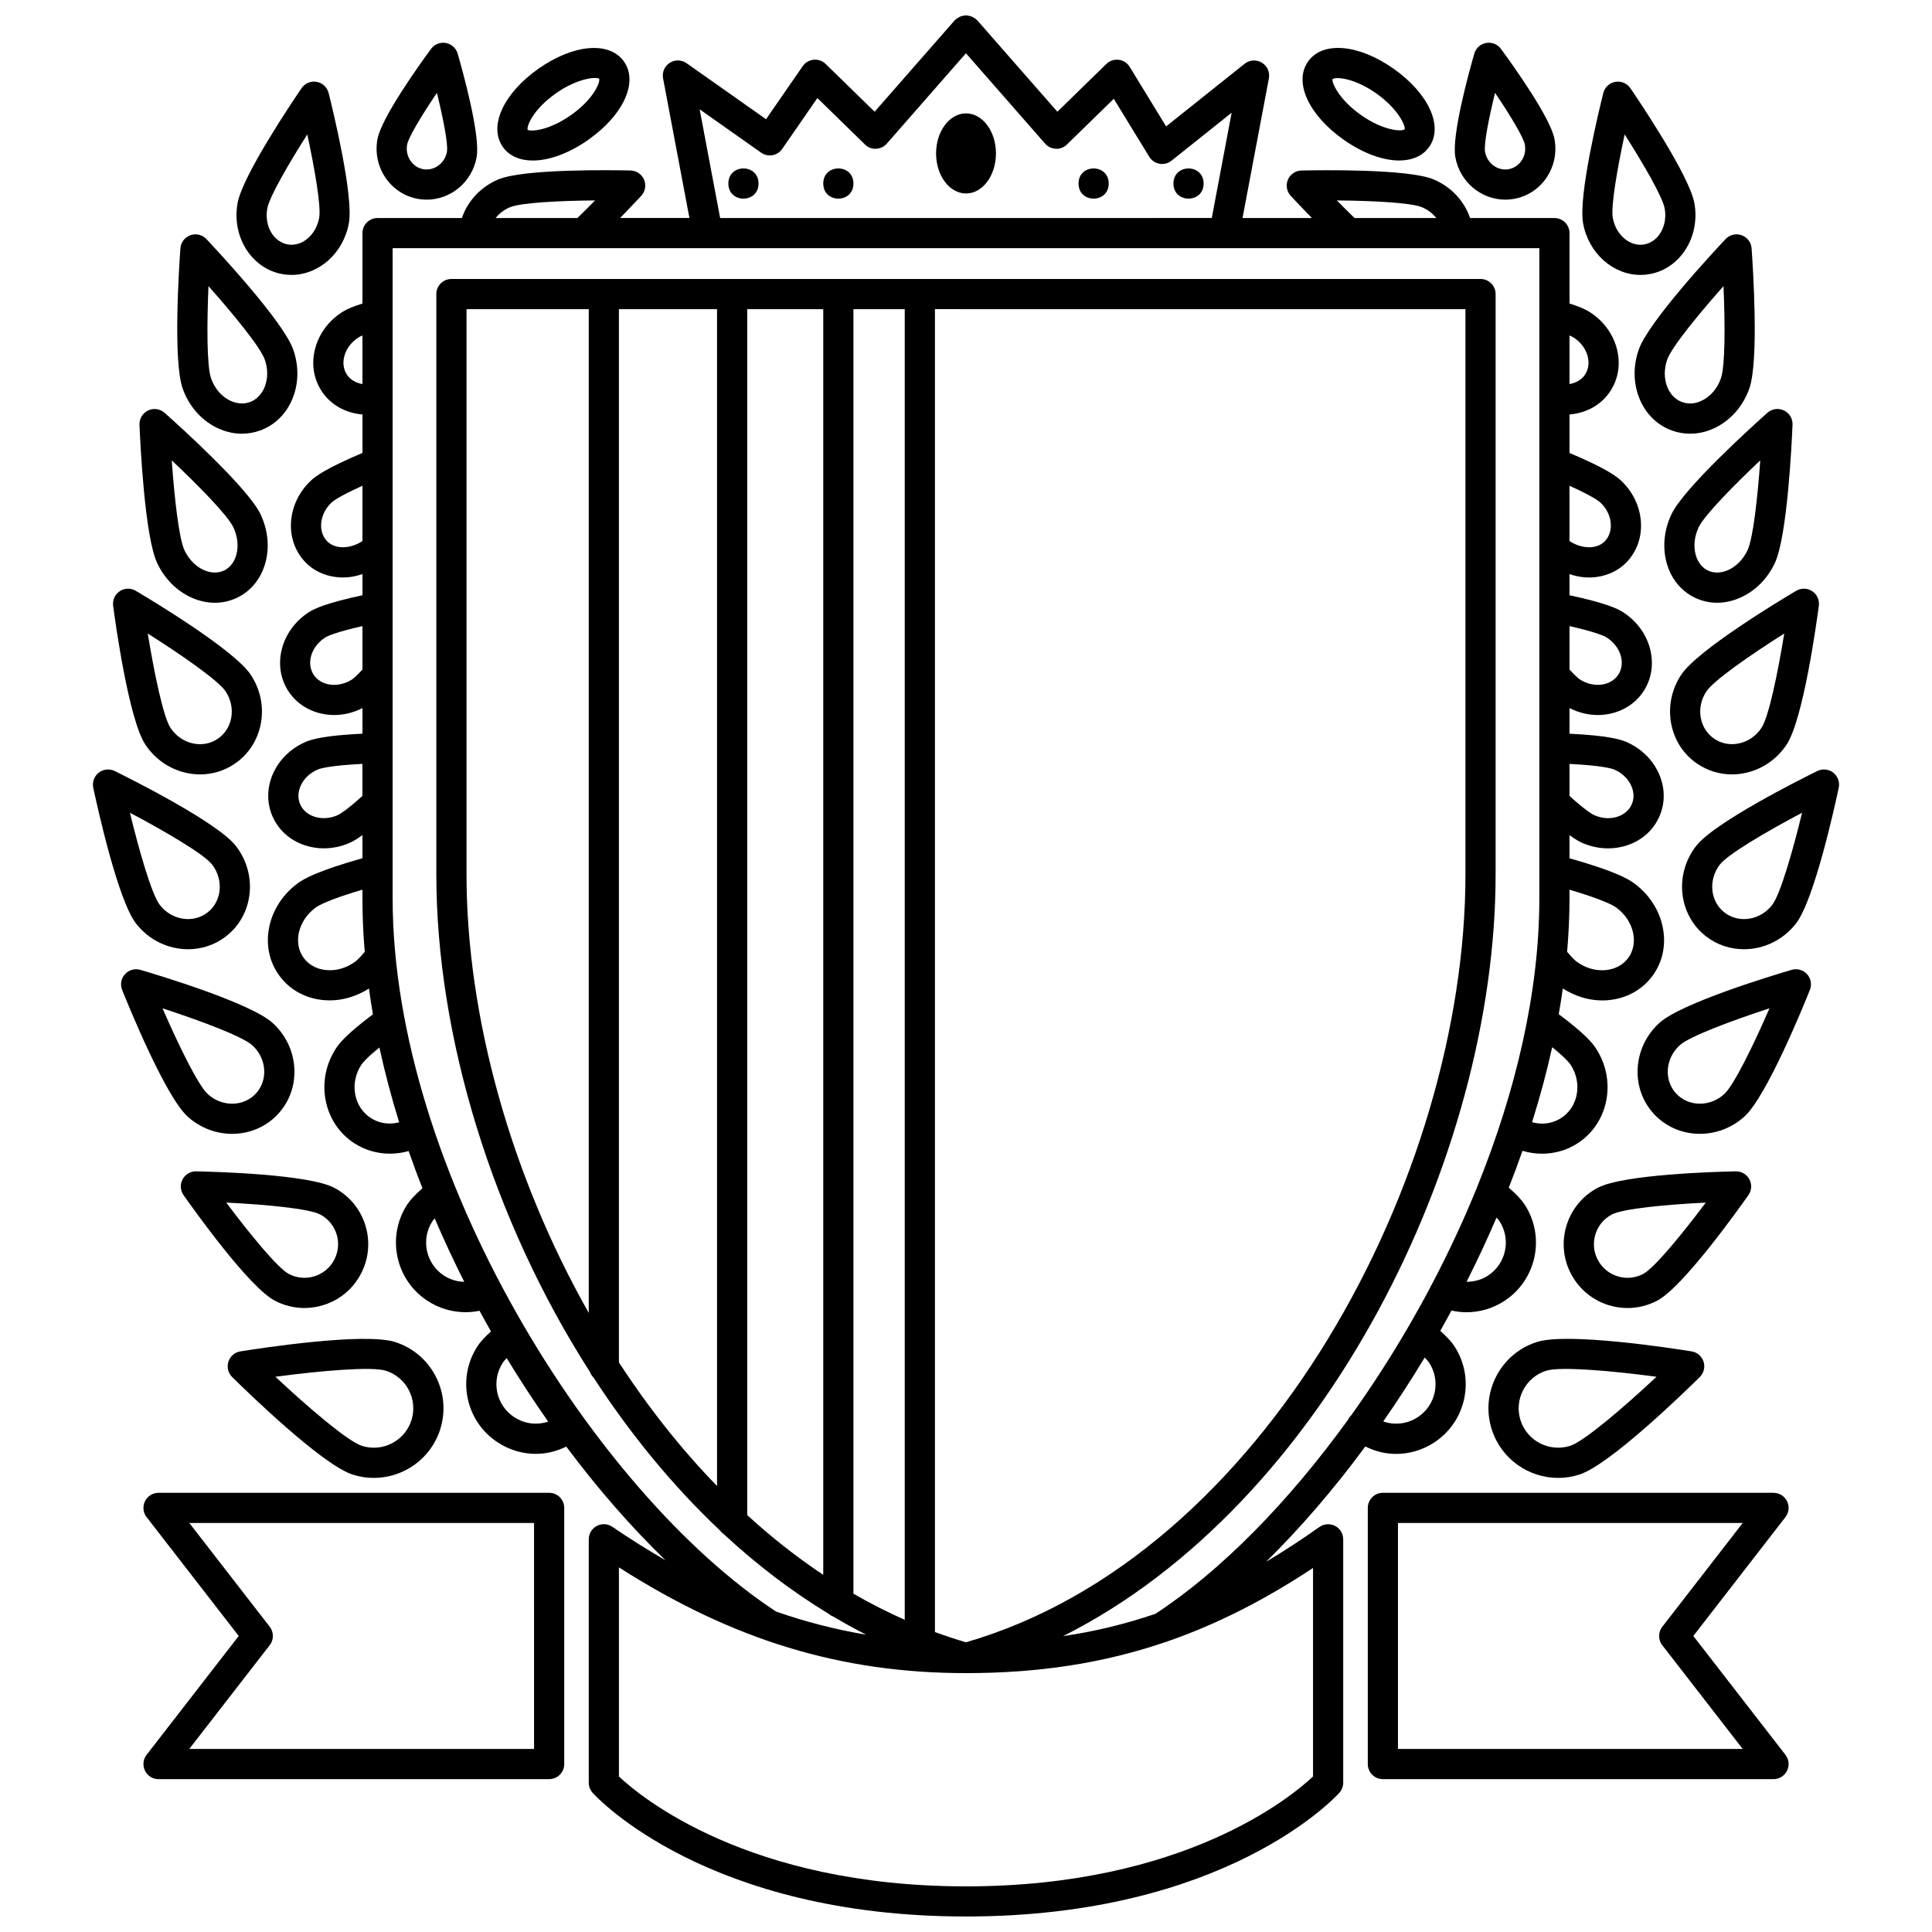 <?xml version="1.0" encoding="UTF-8"?>
<!-- Uploaded to: SVG Repo, www.svgrepo.com, Generator: SVG Repo Mixer Tools -->
<svg width="800px" height="800px" version="1.1" viewBox="144 144 512 512" xmlns="http://www.w3.org/2000/svg">
 <defs>
  <clipPath id="a">
   <path d="m214 148.09h371v503.81h-371z"/>
  </clipPath>
 </defs>
 <g clip-path="url(#a)">
  <path d="m497.8 548.38c-1.324-0.676-2.922-0.57-4.148 0.293-4.789 3.398-9.484 6.445-14.148 9.234 9.047-8.887 17.938-19.203 26.328-30.574 2.562 1.277 5.336 1.973 8.133 1.973 3.504 0 7.019-1.004 10.121-3.039 4.121-2.699 6.945-6.844 7.953-11.664 1.004-4.824 0.07-9.75-2.629-13.871-0.773-1.184-2.008-2.508-3.723-4.035 1.008-1.781 1.992-3.578 2.969-5.387 1.312 0.289 2.637 0.453 3.961 0.453 3.531 0 7.039-1.02 10.094-3.023 8.508-5.574 10.902-17.031 5.324-25.543-0.848-1.293-2.207-2.738-4.195-4.453 1.277-3.238 2.492-6.492 3.637-9.766 1.691 0.504 3.434 0.77 5.172 0.77 3.344 0 6.648-0.934 9.492-2.797 4.004-2.621 6.691-6.707 7.574-11.5 0.867-4.723-0.129-9.578-2.809-13.668-0.953-1.453-3.059-3.957-9.824-9.008 0.402-2.281 0.762-4.555 1.082-6.824 3.18 2.039 6.769 3.176 10.406 3.176 0.574 0 1.145-0.023 1.719-0.078 4.785-0.453 8.926-2.742 11.648-6.445s3.672-8.332 2.672-13.039c-0.961-4.539-3.641-8.613-7.543-11.48-1.723-1.27-5.387-3.305-17.137-6.629v-6.129c1.691 1.23 2.766 1.793 3.512 2.106 2.168 0.926 4.453 1.398 6.719 1.398 1.727 0 3.438-0.273 5.082-0.82 3.945-1.324 6.984-4.07 8.559-7.738 1.57-3.664 1.465-7.754-0.305-11.527-1.691-3.613-4.731-6.508-8.555-8.141-1.676-0.715-5.082-1.68-15.008-2.16v-6.789c2.406 1.211 4.969 1.836 7.473 1.836 4.922 0 9.59-2.258 12.258-6.465 4.309-6.797 1.793-16.145-5.606-20.832-1.504-0.953-4.656-2.418-14.129-4.445v-5.602c1.359 0.441 2.75 0.773 4.184 0.859 0.324 0.023 0.648 0.031 0.969 0.031 3.918 0 7.547-1.477 10.055-4.125 2.738-2.894 4.055-6.773 3.699-10.926-0.34-3.977-2.191-7.738-5.211-10.594-1.332-1.258-4.273-3.379-13.691-7.356v-10.195c4.492-0.367 8.527-2.559 10.918-6.336 2.137-3.367 2.684-7.422 1.539-11.43-1.09-3.84-3.625-7.18-7.141-9.406-1.199-0.762-2.934-1.484-5.312-2.227v-18.656c0-2.211-1.789-4-4-4h-22.355c-1.48-4.434-4.957-8.246-9.602-10.215-6.805-2.879-30.418-2.481-35.086-2.383-1.57 0.039-2.977 0.992-3.586 2.434-0.613 1.449-0.32 3.117 0.746 4.273 0.148 0.164 2.422 2.621 5.602 5.883h-18.371l6.984-37.008c0.312-1.645-0.434-3.305-1.867-4.168-1.426-0.867-3.246-0.742-4.559 0.297l-20.812 16.602-9.641-15.766c-0.637-1.039-1.711-1.73-2.914-1.883-1.199-0.148-2.418 0.25-3.285 1.105l-12.977 12.66-21.203-24.203c-0.059-0.066-0.148-0.098-0.211-0.16s-0.094-0.148-0.16-0.207c-0.137-0.121-0.309-0.164-0.457-0.262-0.23-0.152-0.453-0.305-0.703-0.402-0.238-0.098-0.484-0.145-0.73-0.191-0.258-0.055-0.492-0.102-0.742-0.102-0.273 0-0.527 0.047-0.797 0.105-0.23 0.047-0.457 0.094-0.684 0.18-0.262 0.105-0.484 0.258-0.719 0.41-0.145 0.098-0.312 0.141-0.449 0.258-0.066 0.059-0.098 0.145-0.16 0.207s-0.152 0.094-0.211 0.16l-21.203 24.203-12.977-12.66c-0.844-0.82-2.012-1.227-3.18-1.117-1.172 0.113-2.234 0.738-2.902 1.707l-9.719 14.055-21.059-14.844c-1.332-0.934-3.094-0.977-4.465-0.094-1.371 0.879-2.07 2.504-1.762 4.102l6.984 37.008-18.367 0.008c3.18-3.262 5.449-5.719 5.602-5.883 1.066-1.156 1.359-2.828 0.746-4.273-0.613-1.445-2.019-2.398-3.586-2.434-4.664-0.098-28.277-0.496-35.086 2.383-4.644 1.969-8.121 5.773-9.602 10.215h-22.355c-2.211 0-4 1.789-4 4v18.656c-2.379 0.742-4.113 1.465-5.312 2.227-3.516 2.227-6.051 5.566-7.141 9.406-1.145 4.008-0.598 8.066 1.539 11.43 2.394 3.773 6.426 5.965 10.918 6.336v10.195c-9.418 3.977-12.363 6.094-13.695 7.356-3.019 2.859-4.871 6.617-5.211 10.594-0.355 4.152 0.961 8.035 3.699 10.926 2.508 2.652 6.129 4.125 10.055 4.125 0.32 0 0.645-0.008 0.969-0.031 1.43-0.09 2.828-0.418 4.188-0.859v5.602c-9.473 2.027-12.629 3.496-14.129 4.445-7.402 4.691-9.914 14.035-5.606 20.832 2.668 4.211 7.332 6.465 12.258 6.465 2.508 0 5.066-0.621 7.477-1.836l-0.008 6.781c-9.926 0.48-13.336 1.445-15.012 2.16-3.824 1.637-6.863 4.527-8.555 8.141-1.766 3.769-1.875 7.867-0.305 11.527 1.57 3.668 4.606 6.414 8.559 7.738 1.641 0.547 3.356 0.82 5.082 0.82 2.258 0 4.547-0.469 6.711-1.395 0.75-0.32 1.828-0.883 3.523-2.117v6.129c-11.754 3.332-15.414 5.367-17.137 6.633-3.906 2.867-6.582 6.941-7.547 11.48-1 4.707-0.051 9.336 2.672 13.039 2.723 3.707 6.863 5.996 11.648 6.445 0.574 0.055 1.145 0.078 1.719 0.078 3.621 0 7.199-1.125 10.359-3.144 0.312 2.281 0.664 4.562 1.059 6.848-6.715 5.019-8.805 7.516-9.754 8.957-2.68 4.09-3.676 8.945-2.809 13.668 0.883 4.793 3.57 8.883 7.57 11.496 2.848 1.867 6.152 2.801 9.496 2.801 1.664 0 3.336-0.23 4.961-0.695 1.148 3.309 2.367 6.594 3.652 9.863-1.871 1.637-3.188 3.035-4.008 4.281-5.574 8.508-3.184 19.965 5.328 25.535 3.059 2.008 6.566 3.027 10.098 3.027 1.238 0 2.484-0.133 3.711-0.383 1 1.84 2.004 3.672 3.039 5.481-1.617 1.457-2.801 2.727-3.543 3.867-2.699 4.121-3.633 9.055-2.629 13.875 1.008 4.824 3.832 8.965 7.953 11.66 3.098 2.035 6.617 3.043 10.121 3.043 2.769 0 5.508-0.688 8.047-1.93 8.34 11.176 17.219 21.32 26.285 30.113-4.656-2.695-9.336-5.621-14.074-8.852-1.223-0.836-2.812-0.922-4.117-0.23-1.312 0.691-2.133 2.051-2.133 3.535v64.508c0 0.988 0.367 1.945 1.031 2.68 1.207 1.34 30.367 32.777 98.938 32.777 68.57 0 97.73-31.438 98.938-32.777 0.664-0.734 1.031-1.691 1.031-2.68v-64.508c-0.008-1.492-0.836-2.863-2.168-3.551zm24.922-43.277c1.531 2.336 2.062 5.125 1.492 7.863-0.57 2.731-2.172 5.078-4.508 6.606-2.781 1.824-6.141 2.168-9.133 1.129 3.793-5.453 7.473-11.113 10.984-16.941 0.703 0.699 1.027 1.129 1.164 1.344zm18.633-37.523c3.16 4.82 1.805 11.309-3.016 14.469-1.723 1.125-3.691 1.633-5.68 1.641 2.824-5.582 5.465-11.266 7.934-17.016 0.391 0.418 0.656 0.746 0.762 0.906zm18.867-41.414c1.551 2.363 2.129 5.152 1.637 7.84-0.484 2.625-1.93 4.844-4.09 6.254-2.301 1.512-5.094 1.879-7.754 1.137 2.082-6.609 3.863-13.246 5.332-19.879 3.383 2.734 4.519 4.106 4.875 4.648zm12.113-41.645c2.316 1.703 3.902 4.082 4.453 6.699 0.516 2.441 0.059 4.805-1.293 6.644-1.355 1.84-3.469 2.984-5.957 3.219-2.672 0.266-5.406-0.551-7.727-2.254-0.367-0.273-1.168-0.988-2.508-2.59 0.41-4.758 0.633-9.484 0.633-14.16v-2.301c8.816 2.609 11.598 4.148 12.398 4.742zm-0.539-36.578c2.016 0.863 3.598 2.352 4.457 4.188 0.785 1.676 0.855 3.445 0.195 4.988-0.66 1.539-1.992 2.711-3.75 3.301-1.91 0.641-4.082 0.52-6.106-0.348-0.578-0.242-2.363-1.262-6.656-5.129v-8.496c8.703 0.434 11.246 1.234 11.859 1.496zm-2.016-35.008c3.676 2.328 5.082 6.727 3.133 9.797-1.953 3.07-6.531 3.676-10.199 1.348-0.301-0.188-1.156-0.867-2.777-2.637v-11.52c7.172 1.621 9.332 2.688 9.844 3.012zm-1.652-35.75c1.59 1.508 2.566 3.445 2.738 5.465 0.16 1.844-0.387 3.531-1.539 4.746-1.48 1.566-3.598 1.707-4.719 1.613-1.633-0.102-3.266-0.684-4.676-1.637v-14.637c6 2.695 7.777 4.051 8.195 4.449zm-7.16-43.773c1.852 1.176 3.18 2.894 3.734 4.844 0.508 1.781 0.293 3.539-0.605 4.953-0.898 1.418-2.418 2.266-4.164 2.574v-12.879c0.562 0.234 0.875 0.406 1.035 0.508zm-62.684-36.297c9.516 0.082 19.719 0.598 22.578 1.812 1.535 0.652 2.824 1.652 3.773 2.848h-21.668c-1.637-1.586-3.246-3.188-4.684-4.66zm-168.87-24.141 16.293 11.484c0.875 0.617 1.965 0.863 3.004 0.668 1.051-0.188 1.984-0.785 2.586-1.664l9.316-13.477 12.605 12.301c0.781 0.766 1.844 1.23 2.945 1.133 1.094-0.043 2.129-0.535 2.852-1.359l20.973-23.945 20.973 23.945c0.723 0.824 1.75 1.316 2.852 1.359 1.082 0.102 2.168-0.367 2.945-1.133l12.41-12.105 9.395 15.355c0.602 0.98 1.586 1.656 2.719 1.852 1.125 0.219 2.293-0.098 3.191-0.809l15.93-12.711-5.266 27.906-130.29 0.004zm-50.285 25.953c2.863-1.211 13.062-1.73 22.578-1.812-1.445 1.473-3.047 3.066-4.684 4.66h-21.668c0.949-1.191 2.238-2.195 3.773-2.848zm-43.238 44.285c-0.898-1.414-1.113-3.176-0.605-4.953 0.555-1.949 1.883-3.668 3.734-4.844 0.16-0.102 0.477-0.273 1.035-0.508v12.879c-1.742-0.312-3.262-1.16-4.164-2.574zm-0.512 45.797c-1.121 0.082-3.238-0.051-4.719-1.613-1.152-1.215-1.699-2.902-1.539-4.746 0.172-2.019 1.145-3.957 2.738-5.465 0.418-0.398 2.199-1.754 8.199-4.449v14.637c-1.414 0.953-3.055 1.535-4.68 1.637zm1.895 35.07c-3.676 2.328-8.254 1.727-10.199-1.348-1.949-3.074-0.543-7.469 3.133-9.797 0.512-0.328 2.672-1.391 9.848-3.012v11.516c-1.621 1.773-2.481 2.453-2.781 2.641zm-3.891 35.992c-2.019 0.863-4.184 0.988-6.098 0.344-1.754-0.586-3.086-1.758-3.75-3.301-0.664-1.539-0.586-3.312 0.195-4.988 0.859-1.836 2.441-3.324 4.457-4.188 0.613-0.266 3.156-1.062 11.863-1.504v8.492c-4.293 3.879-6.082 4.898-6.668 5.144zm4.781 38.758c-2.316 1.703-5.047 2.512-7.719 2.25-2.492-0.234-4.602-1.379-5.957-3.219-1.352-1.84-1.809-4.203-1.293-6.644 0.555-2.613 2.141-4.996 4.457-6.699 0.801-0.594 3.578-2.133 12.398-4.746v2.305c0 4.691 0.211 9.422 0.613 14.176-1.332 1.59-2.129 2.305-2.5 2.578zm4.055 41.426c-2.156-1.41-3.602-3.625-4.086-6.25-0.492-2.691 0.082-5.477 1.637-7.84 0.348-0.531 1.473-1.887 4.781-4.562 1.441 6.625 3.184 13.242 5.234 19.824-2.598 0.664-5.312 0.309-7.566-1.172zm19.43 41.789c-4.82-3.156-6.176-9.645-3.019-14.461 0.09-0.137 0.297-0.387 0.57-0.703 2.434 5.691 5.051 11.309 7.84 16.824-1.887-0.066-3.75-0.586-5.391-1.66zm18.633 37.523c-2.336-1.527-3.934-3.875-4.508-6.602-0.57-2.734-0.039-5.527 1.492-7.867 0.129-0.195 0.445-0.594 1.016-1.18 3.516 5.789 7.191 11.41 10.996 16.824-2.957 0.984-6.258 0.629-8.996-1.176zm-32.23-137.5v-172.3h303.89v79.609 0.02 67.449 0.016 25.211c0 24.922-6.297 51.34-16.516 76.57-0.055 0.148-0.133 0.285-0.172 0.434-3.543 8.707-7.562 17.258-11.941 25.57-0.055 0.102-0.145 0.168-0.191 0.273-0.023 0.055-0.016 0.113-0.035 0.168-1.797 3.398-3.664 6.746-5.574 10.051-0.012 0.012-0.027 0.02-0.035 0.031-0.059 0.074-0.07 0.172-0.129 0.25-4.816 8.293-9.965 16.262-15.359 23.793-0.082 0.09-0.199 0.133-0.281 0.227-0.152 0.184-0.211 0.402-0.324 0.609-15.941 22.094-33.906 40.336-51.191 51.637-7.926 2.703-16.012 4.664-24.48 5.918 69.516-34.93 114.64-127.07 114.64-201.88v-153.79c0-2.211-1.789-4-4-4h-272.72c-2.211 0-4 1.789-4 4v153.79c0 42.918 14.879 91.535 40.672 131.8 0.211 0.562 0.523 1.07 0.949 1.48 9.746 14.98 20.996 28.762 33.582 40.617 0.277 0.383 0.605 0.695 0.996 0.961 8.664 8.047 17.961 15.145 27.797 21.117 0.355 0.301 0.75 0.543 1.195 0.703 2.859 1.703 5.762 3.309 8.715 4.812-8.102-1.363-16.023-3.398-23.875-6.133-48.172-31.598-101.61-116.7-101.61-189.02zm93.969 163.45v-319.58h20.148v335.41c-7.039-4.688-13.766-9.992-20.148-15.828zm-74.387-169.79v-149.79h32.395v266c-20.66-36.477-32.395-78.602-32.395-116.21zm40.387-149.79h26v311.87c-9.582-9.855-18.277-20.906-26-32.738zm62.148 0h13.598v347.33c-4.637-2.051-9.172-4.363-13.598-6.922zm162.19 0v149.79c0 80.031-53.141 180.56-132.36 203.5-2.777-0.805-5.519-1.727-8.234-2.719v-350.58zm-40.391 388.85c-5.598 5.277-34.102 29.121-91.973 29.121-57.891 0-86.391-23.855-91.973-29.121v-55.414c30.266 19.344 58.914 28.023 91.973 28.023 19.191 0 36.316-2.59 52.789-8.207 0.277-0.055 0.543-0.148 0.809-0.27 12.961-4.504 25.52-10.891 38.375-19.391z"/>
 </g>
 <path d="m289.53 539.61h-103.52c-1.527 0-2.918 0.867-3.59 2.238-0.672 1.371-0.504 3.008 0.434 4.211l24.41 31.492-24.41 31.492c-0.938 1.203-1.105 2.84-0.434 4.211 0.672 1.371 2.066 2.238 3.59 2.238h103.52c2.211 0 4-1.789 4-4v-67.883c0-2.215-1.789-4-3.996-4zm-4 67.875h-91.363l21.309-27.492c1.121-1.441 1.121-3.453 0-4.898l-21.309-27.492h91.359z"/>
 <path d="m617.59 541.85c-0.672-1.371-2.066-2.238-3.59-2.238h-103.52c-2.211 0-4 1.789-4 4v67.879c0 2.211 1.789 4 4 4h103.52c1.527 0 2.918-0.867 3.59-2.238s0.504-3.008-0.434-4.211l-24.41-31.492 24.41-31.492c0.941-1.199 1.109-2.836 0.438-4.207zm-33.066 33.254c-1.121 1.441-1.121 3.453 0 4.898l21.309 27.492h-91.359v-59.883h91.359z"/>
 <path d="m407.94 184.66c0 5.859-3.551 10.613-7.934 10.613-4.383 0-7.934-4.754-7.934-10.613 0-5.863 3.551-10.613 7.934-10.613 4.383 0 7.934 4.75 7.934 10.613"/>
 <path d="m370.17 192.64c0 5.332-7.996 5.332-7.996 0s7.996-5.332 7.996 0"/>
 <path d="m345.02 192.64c0 5.332-7.996 5.332-7.996 0s7.996-5.332 7.996 0"/>
 <path d="m437.82 192.64c0 5.332-7.996 5.332-7.996 0s7.996-5.332 7.996 0"/>
 <path d="m462.97 192.64c0 5.332-7.996 5.332-7.996 0s7.996-5.332 7.996 0"/>
 <path d="m204.53 504.86c-0.461 1.43-0.074 3.004 0.996 4.066 3.914 3.863 23.828 23.258 31.93 25.855 1.863 0.598 3.75 0.883 5.606 0.883 7.805 0 15.078-5.004 17.582-12.82v-0.004c1.504-4.691 1.086-9.688-1.168-14.07-2.25-4.383-6.082-7.621-10.77-9.121-8.098-2.59-35.578 1.613-41.008 2.484-1.48 0.234-2.707 1.289-3.168 2.727zm41.738 2.402c5.488 1.754 8.516 7.648 6.762 13.137-1.758 5.481-7.644 8.516-13.137 6.766-3.723-1.195-14.184-10.145-22.902-18.309 11.848-1.582 25.559-2.781 29.277-1.594z"/>
 <path d="m232.62 458.8c-6.789-3.609-31.707-4.281-36.633-4.383-1.418-0.059-2.902 0.789-3.606 2.121-0.703 1.332-0.609 2.941 0.258 4.18 2.836 4.031 17.316 24.316 24.105 27.926 2.481 1.32 5.188 1.992 7.918 1.992 1.66 0 3.328-0.25 4.957-0.746 4.32-1.32 7.867-4.242 9.984-8.23 2.121-3.988 2.562-8.562 1.242-12.879-1.32-4.32-4.238-7.859-8.227-9.98zm-0.074 19.105c-1.117 2.098-2.988 3.641-5.258 4.336-2.293 0.695-4.688 0.461-6.785-0.656-2.938-1.566-10.312-10.559-16.539-18.887 10.387 0.508 21.957 1.59 24.906 3.16 2.098 1.117 3.644 2.988 4.34 5.258 0.688 2.281 0.457 4.691-0.664 6.789z"/>
 <path d="m205.52 444.48c4.547 0 9.023-1.797 12.258-5.356 3.031-3.336 4.527-7.695 4.211-12.266-0.312-4.508-2.359-8.695-5.754-11.781-5.832-5.293-30.203-12.637-35.031-14.055-1.488-0.43-3.062 0.012-4.086 1.145-1.031 1.137-1.32 2.754-0.746 4.18 1.871 4.672 11.504 28.234 17.336 33.535 3.375 3.074 7.621 4.598 11.812 4.598zm5.328-23.48c1.867 1.695 2.992 3.977 3.16 6.414 0.164 2.375-0.598 4.621-2.152 6.332-3.25 3.578-8.98 3.672-12.781 0.215-2.562-2.328-7.762-12.988-12.008-22.746 10.113 3.297 21.223 7.457 23.781 9.785z"/>
 <path d="m193.84 395.56c3.551 0 7.09-1.117 10.07-3.43h0.004c7.289-5.672 8.449-16.414 2.586-23.953-4.84-6.219-27.59-17.617-32.102-19.848-1.375-0.668-3.012-0.512-4.227 0.434-1.207 0.941-1.77 2.488-1.457 3.988 1.047 4.918 6.504 29.781 11.34 36 3.465 4.457 8.633 6.809 13.785 6.809zm6.348-22.473c3.152 4.055 2.621 9.762-1.188 12.73-3.816 2.957-9.473 2.078-12.637-1.98-2.125-2.731-5.422-14.125-7.934-24.457 9.402 4.973 19.633 10.98 21.758 13.707z"/>
 <path d="m193.27 348.8c1.254 0.285 2.519 0.426 3.766 0.426 3.191 0 6.289-0.918 8.996-2.711 3.758-2.484 6.281-6.336 7.102-10.844 0.812-4.441-0.137-9.004-2.672-12.836-4.34-6.574-26.152-19.703-30.48-22.266-1.32-0.777-2.973-0.742-4.242 0.105-1.281 0.844-1.965 2.344-1.758 3.863 0.66 4.988 4.184 30.199 8.527 36.77 2.535 3.832 6.359 6.492 10.762 7.492zm10.527-21.562c1.391 2.102 1.914 4.59 1.48 6.996-0.43 2.344-1.723 4.336-3.648 5.602 0 0.004-0.004 0.004-0.004 0.004-1.914 1.273-4.242 1.684-6.582 1.156-2.387-0.543-4.461-2-5.859-4.102-1.906-2.887-4.316-14.504-6.023-25 8.992 5.684 18.73 12.461 20.637 15.344z"/>
 <path d="m194.6 302.3c2.082 0.961 4.234 1.438 6.348 1.438 2.012 0 3.988-0.438 5.832-1.312 3.777-1.789 6.484-5.168 7.613-9.504 1.062-4.082 0.582-8.57-1.34-12.625-3.328-7.027-21.766-23.637-25.43-26.895-1.203-1.066-2.926-1.312-4.371-0.625-1.453 0.688-2.352 2.172-2.285 3.773 0.199 4.898 1.375 29.688 4.707 36.715 1.926 4.062 5.094 7.273 8.926 9.035zm11.23-18.578c1.121 2.367 1.414 4.914 0.824 7.188-0.523 2.012-1.695 3.535-3.297 4.293h-0.004c-1.605 0.75-3.523 0.699-5.41-0.168-2.133-0.977-3.918-2.824-5.047-5.195-1.5-3.16-2.684-14.043-3.383-23.84 7.144 6.742 14.816 14.555 16.316 17.723z"/>
 <path d="m200.55 256.88c2.41 1.363 4.984 2.055 7.547 2.055 1.609 0 3.211-0.273 4.758-0.824 4.012-1.422 7.125-4.523 8.762-8.723 1.562-3.996 1.582-8.543 0.074-12.797-2.609-7.352-19.605-25.637-22.984-29.23-1.09-1.16-2.762-1.562-4.25-1.027-1.496 0.531-2.535 1.898-2.648 3.481-0.355 4.918-2 29.832 0.609 37.18 1.512 4.258 4.402 7.766 8.133 9.887zm-1.301-37.059c6.602 7.449 13.723 16.121 14.906 19.445 0.871 2.441 0.875 5.008 0.016 7.211-0.785 2.004-2.203 3.453-3.996 4.09-1.797 0.641-3.816 0.406-5.684-0.652-2.059-1.168-3.672-3.156-4.543-5.602-1.176-3.328-1.125-14.543-0.699-24.492z"/>
 <path d="m218.82 216.64c0.004 0 0.004 0 0 0 0.816 0.145 1.621 0.215 2.418 0.215 7.231 0 13.785-5.719 15.219-13.734 1.293-7.227-4.238-29.977-5.363-34.461-0.379-1.531-1.625-2.691-3.176-2.969-1.539-0.277-3.113 0.379-4.008 1.684-2.602 3.824-15.668 23.25-16.957 30.477-1.59 8.902 3.731 17.336 11.867 18.789zm-3.992-17.387c0.539-3.019 5.566-11.707 10.605-19.633 1.984 9.18 3.691 19.078 3.152 22.094-0.816 4.566-4.582 7.746-8.352 7.055-3.801-0.68-6.223-4.949-5.406-9.516z"/>
 <path d="m254.77 196.71c0.777 0.137 1.547 0.203 2.305 0.203 6.375 0 12.07-4.672 13.242-11.281 1.023-5.715-3.586-22.426-5.027-27.414-0.418-1.465-1.641-2.559-3.141-2.828-1.488-0.27-3.019 0.34-3.922 1.566-3.074 4.184-13.184 18.266-14.207 23.98-0.637 3.562 0.117 7.16 2.121 10.133 2.031 3.004 5.094 5.008 8.629 5.641zm5.016-28.098c1.742 7.062 3 13.691 2.656 15.613-0.547 3.062-3.371 5.125-6.266 4.609-1.387-0.25-2.594-1.047-3.406-2.246-0.836-1.238-1.148-2.746-0.879-4.25 0.344-1.918 3.82-7.707 7.894-13.727z"/>
 <path d="m285.21 186.54c4.293 0 9.547-1.867 14.723-5.512 9.297-6.555 13.266-15.262 9.426-20.719-3.836-5.434-13.363-4.644-22.676 1.91-9.297 6.555-13.266 15.262-9.426 20.719 1.703 2.414 4.527 3.602 7.953 3.602zm6.082-17.781c4.582-3.227 8.477-4.098 10.371-4.098 0.566 0 0.957 0.082 1.125 0.199 0.316 0.98-1.496 5.43-7.461 9.633-5.949 4.191-10.762 4.414-11.496 3.902-0.316-0.98 1.5-5.438 7.461-9.637z"/>
 <path d="m556.93 535.66c1.859 0 3.75-0.281 5.609-0.879 8.098-2.594 28.016-21.992 31.926-25.855 1.07-1.062 1.457-2.633 0.996-4.066-0.461-1.438-1.688-2.492-3.176-2.731-5.426-0.871-32.906-5.078-41.004-2.484-4.695 1.5-8.52 4.742-10.773 9.121-2.254 4.383-2.672 9.383-1.168 14.07v0.004c2.512 7.828 9.777 12.82 17.59 12.82zm-3.203-28.395c3.719-1.191 17.43 0.008 29.266 1.59-8.715 8.164-19.18 17.113-22.898 18.309-5.481 1.738-11.379-1.277-13.141-6.766-1.746-5.481 1.285-11.375 6.773-13.133z"/>
 <path d="m607.61 456.54c-0.695-1.309-2.055-2.121-3.531-2.121h-0.078c-4.926 0.098-29.844 0.77-36.633 4.383-3.988 2.121-6.91 5.668-8.23 9.984-1.32 4.32-0.879 8.895 1.242 12.879 2.125 3.988 5.668 6.91 9.984 8.23 1.633 0.496 3.301 0.746 4.957 0.746 2.734 0 5.438-0.672 7.918-1.992 6.789-3.609 21.27-23.902 24.105-27.926 0.879-1.238 0.973-2.852 0.266-4.184zm-28.117 25.047c-2.102 1.121-4.504 1.352-6.785 0.656-2.269-0.695-4.144-2.234-5.258-4.336-1.117-2.098-1.352-4.512-0.656-6.785 0.695-2.269 2.238-4.144 4.34-5.258 2.938-1.566 14.52-2.652 24.906-3.16-6.234 8.324-13.605 17.316-16.547 18.883z"/>
 <path d="m618.8 401.02c-4.828 1.414-29.199 8.758-35.031 14.055-3.398 3.086-5.441 7.273-5.754 11.781-0.316 4.574 1.18 8.93 4.211 12.266 3.234 3.559 7.715 5.356 12.258 5.356 4.188 0 8.434-1.523 11.824-4.598 5.828-5.297 15.461-28.863 17.332-33.535 0.57-1.418 0.281-3.043-0.75-4.18-1.027-1.133-2.606-1.57-4.09-1.145zm-17.867 32.938c-3.805 3.457-9.531 3.367-12.785-0.215-1.555-1.707-2.316-3.953-2.152-6.332 0.168-2.438 1.293-4.723 3.16-6.414 2.559-2.328 13.668-6.488 23.777-9.781-4.242 9.754-9.445 20.414-12 22.742z"/>
 <path d="m629.83 348.76c-1.211-0.945-2.848-1.102-4.227-0.434-4.512 2.227-27.266 13.629-32.102 19.848-5.863 7.539-4.703 18.281 2.586 23.953h0.004c2.977 2.316 6.519 3.43 10.07 3.43 5.152 0 10.316-2.352 13.785-6.809 4.84-6.219 10.293-31.078 11.34-36 0.312-1.5-0.25-3.047-1.457-3.988zm-16.195 35.078c-3.16 4.059-8.82 4.934-12.637 1.98-3.809-2.969-4.34-8.676-1.188-12.73 2.125-2.731 12.359-8.738 21.758-13.707-2.504 10.328-5.805 21.727-7.934 24.457z"/>
 <path d="m589.53 322.83c-2.531 3.832-3.481 8.395-2.668 12.836 0.82 4.512 3.344 8.363 7.102 10.844 2.707 1.789 5.805 2.711 8.996 2.711 1.25 0 2.512-0.141 3.766-0.426 4.406-1 8.23-3.664 10.758-7.496 4.344-6.57 7.867-31.777 8.527-36.766 0.203-1.52-0.48-3.019-1.758-3.863-1.27-0.848-2.922-0.883-4.242-0.105-4.324 2.566-26.137 15.691-30.48 22.266zm6.676 4.402c1.906-2.883 11.648-9.656 20.637-15.344-1.703 10.496-4.113 22.109-6.023 24.996-1.395 2.106-3.473 3.566-5.859 4.106-2.34 0.52-4.668 0.113-6.582-1.156 0 0-0.004 0-0.004-0.004-1.922-1.27-3.219-3.258-3.648-5.602-0.438-2.398 0.09-4.887 1.48-6.996z"/>
 <path d="m586.95 280.29c-1.922 4.062-2.402 8.551-1.34 12.629 1.129 4.34 3.836 7.719 7.613 9.504 1.844 0.879 3.82 1.312 5.832 1.312 2.113 0 4.258-0.48 6.348-1.438 3.832-1.758 7-4.969 8.926-9.035 3.332-7.031 4.508-31.82 4.707-36.719 0.066-1.605-0.832-3.086-2.285-3.773-1.438-0.688-3.164-0.441-4.371 0.625-3.66 3.262-22.102 19.875-25.43 26.895zm23.535-14.289c-0.699 9.797-1.883 20.684-3.383 23.844-1.125 2.367-2.914 4.215-5.047 5.191-1.887 0.871-3.809 0.918-5.41 0.168h-0.004c-1.598-0.762-2.769-2.285-3.297-4.293-0.586-2.266-0.297-4.82 0.824-7.191 1.508-3.16 9.176-10.973 16.316-17.719z"/>
 <path d="m578.38 249.39c1.637 4.199 4.75 7.293 8.762 8.723 1.551 0.551 3.152 0.824 4.758 0.824 2.562 0 5.137-0.691 7.547-2.055 3.731-2.117 6.617-5.621 8.133-9.887 2.606-7.352 0.965-32.258 0.609-37.18-0.113-1.582-1.152-2.945-2.648-3.481-1.488-0.531-3.164-0.129-4.25 1.027-3.379 3.59-20.375 21.883-22.984 29.23-1.512 4.258-1.488 8.805 0.074 12.797zm7.461-10.121c1.184-3.328 8.301-11.996 14.906-19.445 0.426 9.949 0.48 21.164-0.703 24.492-0.871 2.449-2.484 4.434-4.543 5.602-1.863 1.062-3.883 1.297-5.684 0.652-1.793-0.637-3.211-2.086-3.996-4.09-0.855-2.203-0.852-4.762 0.02-7.211z"/>
 <path d="m578.75 216.86c0.797 0 1.605-0.07 2.414-0.215h0.004c8.133-1.457 13.457-9.891 11.863-18.789-1.293-7.227-14.355-26.652-16.957-30.477-0.891-1.305-2.465-1.965-4.008-1.684-1.551 0.277-2.797 1.438-3.176 2.969-1.125 4.488-6.652 27.238-5.363 34.461 1.438 8.023 7.992 13.734 15.223 13.734zm-4.195-37.234c5.043 7.926 10.07 16.613 10.605 19.633 0.816 4.566-1.609 8.832-5.406 9.512-3.75 0.691-7.539-2.488-8.352-7.055-0.535-3.012 1.172-12.91 3.152-22.09z"/>
 <path d="m542.92 196.91c0.754 0 1.531-0.066 2.301-0.203h0.004c3.535-0.633 6.598-2.637 8.629-5.641 2.004-2.973 2.754-6.574 2.121-10.133-1.023-5.715-11.133-19.797-14.207-23.98-0.902-1.227-2.422-1.836-3.922-1.566s-2.719 1.363-3.141 2.828c-1.438 4.992-6.051 21.707-5.027 27.414 1.172 6.613 6.867 11.281 13.242 11.281zm-2.715-28.301c4.074 6.023 7.555 11.805 7.898 13.727 0.27 1.508-0.043 3.016-0.879 4.25-0.809 1.199-2.019 1.996-3.406 2.246-2.914 0.52-5.727-1.551-6.266-4.609-0.348-1.922 0.914-8.555 2.652-15.613z"/>
 <path d="m500.07 181.02c5.18 3.644 10.422 5.512 14.723 5.512 3.426 0 6.25-1.188 7.953-3.602 3.84-5.445-0.129-14.16-9.426-20.715-9.305-6.555-18.844-7.359-22.676-1.906-3.84 5.445 0.129 14.156 9.426 20.711zm8.641-12.27c5.961 4.203 7.777 8.652 7.547 9.516-0.82 0.637-5.629 0.406-11.582-3.781-5.965-4.203-7.777-8.652-7.547-9.516 0.828-0.645 5.633-0.406 11.582 3.781z"/>
</svg>